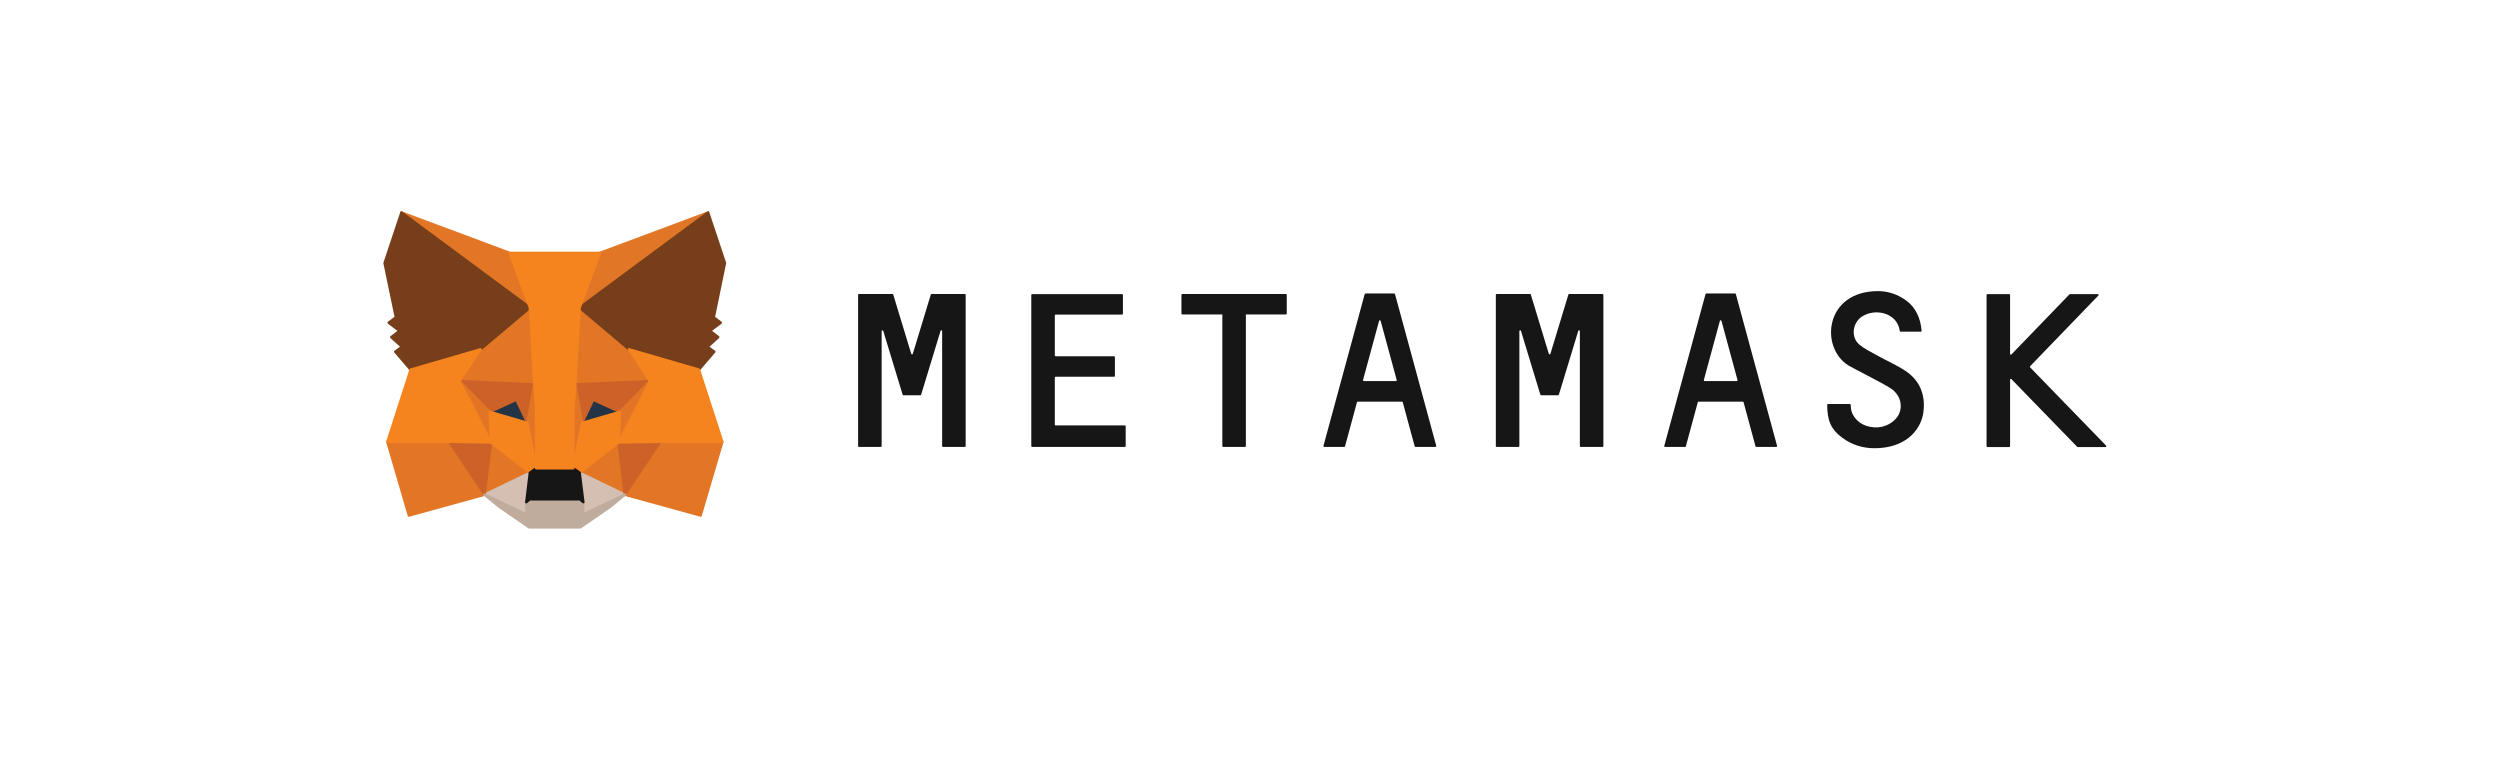 <svg width="247" height="75" viewBox="0 0 247 75" fill="none" xmlns="http://www.w3.org/2000/svg">
<path d="M188.256 36.64C187.372 36.057 186.398 35.642 185.476 35.124C184.878 34.787 184.241 34.489 183.722 34.061C182.838 33.336 183.02 31.91 183.943 31.288C185.268 30.407 187.463 30.9 187.697 32.701C187.697 32.74 187.736 32.766 187.775 32.766H189.776C189.828 32.766 189.867 32.727 189.854 32.675C189.75 31.431 189.269 30.394 188.386 29.733C187.541 29.099 186.58 28.762 185.553 28.762C180.266 28.762 179.785 34.346 182.63 36.109C182.955 36.316 185.748 37.715 186.736 38.325C187.723 38.934 188.035 40.048 187.606 40.929C187.216 41.732 186.203 42.29 185.19 42.225C184.085 42.16 183.228 41.564 182.929 40.631C182.877 40.463 182.851 40.139 182.851 39.996C182.851 39.957 182.812 39.918 182.773 39.918H180.604C180.565 39.918 180.526 39.957 180.526 39.996C180.526 41.564 180.916 42.432 181.981 43.223C182.981 43.974 184.072 44.285 185.203 44.285C188.165 44.285 189.698 42.614 190.009 40.877C190.282 39.18 189.776 37.651 188.256 36.64Z" fill="#161616"/>
<path d="M94.057 29.047H93.096H92.043C92.004 29.047 91.978 29.073 91.965 29.099L90.186 34.956C90.16 35.033 90.056 35.033 90.03 34.956L88.25 29.099C88.237 29.06 88.211 29.047 88.172 29.047H87.12H86.158H84.859C84.82 29.047 84.781 29.086 84.781 29.125V44.078C84.781 44.117 84.82 44.156 84.859 44.156H87.029C87.068 44.156 87.107 44.117 87.107 44.078V32.714C87.107 32.623 87.237 32.61 87.263 32.688L89.055 38.584L89.185 38.998C89.198 39.037 89.224 39.05 89.263 39.05H90.926C90.965 39.05 90.991 39.024 91.004 38.998L91.134 38.584L92.927 32.688C92.953 32.597 93.083 32.623 93.083 32.714V44.078C93.083 44.117 93.122 44.156 93.16 44.156H95.33C95.369 44.156 95.408 44.117 95.408 44.078V29.125C95.408 29.086 95.369 29.047 95.33 29.047H94.057Z" fill="#161616"/>
<path d="M155.037 29.047C154.998 29.047 154.972 29.073 154.959 29.099L153.18 34.956C153.154 35.033 153.05 35.033 153.024 34.956L151.244 29.099C151.231 29.06 151.205 29.047 151.166 29.047H147.866C147.827 29.047 147.788 29.086 147.788 29.125V44.078C147.788 44.117 147.827 44.156 147.866 44.156H150.036C150.075 44.156 150.114 44.117 150.114 44.078V32.714C150.114 32.623 150.244 32.61 150.27 32.688L152.062 38.584L152.192 38.998C152.205 39.037 152.231 39.05 152.27 39.05H153.933C153.972 39.05 153.998 39.024 154.011 38.998L154.141 38.584L155.934 32.688C155.96 32.597 156.09 32.623 156.09 32.714V44.078C156.09 44.117 156.129 44.156 156.168 44.156H158.337C158.376 44.156 158.415 44.117 158.415 44.078V29.125C158.415 29.086 158.376 29.047 158.337 29.047H155.037Z" fill="#161616"/>
<path d="M127.054 29.047H123.014H120.845H116.804C116.765 29.047 116.726 29.086 116.726 29.125V30.991C116.726 31.029 116.765 31.068 116.804 31.068H120.767V44.078C120.767 44.117 120.806 44.156 120.845 44.156H123.014C123.053 44.156 123.092 44.117 123.092 44.078V31.068H127.054C127.093 31.068 127.132 31.029 127.132 30.991V29.125C127.132 29.086 127.106 29.047 127.054 29.047Z" fill="#161616"/>
<path d="M139.851 44.155H141.825C141.877 44.155 141.916 44.104 141.903 44.052L137.824 29.047C137.811 29.008 137.785 28.995 137.746 28.995H136.993H135.668H134.914C134.875 28.995 134.849 29.021 134.836 29.047L130.757 44.052C130.744 44.104 130.783 44.155 130.835 44.155H132.81C132.849 44.155 132.875 44.13 132.888 44.104L134.07 39.737C134.083 39.698 134.109 39.685 134.148 39.685H138.513C138.552 39.685 138.578 39.711 138.591 39.737L139.773 44.104C139.786 44.13 139.825 44.155 139.851 44.155ZM134.667 37.547L136.252 31.703C136.278 31.625 136.382 31.625 136.408 31.703L137.993 37.547C138.006 37.599 137.967 37.651 137.915 37.651H134.745C134.693 37.651 134.654 37.599 134.667 37.547Z" fill="#161616"/>
<path d="M173.524 44.155H175.498C175.55 44.155 175.589 44.104 175.576 44.052L171.497 29.047C171.484 29.008 171.458 28.995 171.419 28.995H170.666H169.341H168.587C168.548 28.995 168.522 29.021 168.509 29.047L164.43 44.052C164.417 44.104 164.456 44.155 164.508 44.155H166.483C166.522 44.155 166.548 44.13 166.561 44.104L167.743 39.737C167.756 39.698 167.782 39.685 167.821 39.685H172.186C172.225 39.685 172.251 39.711 172.264 39.737L173.446 44.104C173.459 44.13 173.485 44.155 173.524 44.155ZM168.34 37.547L169.925 31.703C169.951 31.625 170.055 31.625 170.081 31.703L171.666 37.547C171.679 37.599 171.64 37.651 171.588 37.651H168.418C168.366 37.651 168.327 37.599 168.34 37.547Z" fill="#161616"/>
<path d="M104.216 41.94V37.301C104.216 37.262 104.255 37.223 104.294 37.223H110.075C110.114 37.223 110.153 37.184 110.153 37.145V35.279C110.153 35.241 110.114 35.202 110.075 35.202H104.294C104.255 35.202 104.216 35.163 104.216 35.124V31.159C104.216 31.12 104.255 31.081 104.294 31.081H110.868C110.907 31.081 110.946 31.042 110.946 31.003V29.138C110.946 29.099 110.907 29.06 110.868 29.06H104.216H101.969C101.93 29.06 101.891 29.099 101.891 29.138V31.081V35.215V37.236V42.031V44.078C101.891 44.117 101.93 44.156 101.969 44.156H104.216H111.14C111.179 44.156 111.218 44.117 111.218 44.078V42.108C111.218 42.069 111.179 42.031 111.14 42.031H104.281C104.242 42.018 104.216 41.992 104.216 41.94Z" fill="#161616"/>
<path d="M208.08 44.026L200.571 36.29C200.545 36.264 200.545 36.212 200.571 36.187L207.327 29.189C207.379 29.138 207.34 29.06 207.275 29.06H204.508C204.482 29.06 204.469 29.073 204.456 29.086L198.727 35.02C198.675 35.072 198.597 35.033 198.597 34.968V29.138C198.597 29.099 198.558 29.06 198.519 29.06H196.349C196.31 29.06 196.271 29.099 196.271 29.138V44.091C196.271 44.13 196.31 44.169 196.349 44.169H198.519C198.558 44.169 198.597 44.13 198.597 44.091V37.508C198.597 37.444 198.688 37.405 198.727 37.456L205.222 44.143C205.235 44.156 205.261 44.169 205.274 44.169H208.041C208.093 44.156 208.132 44.065 208.08 44.026Z" fill="#161616"/>
<path d="M69.958 21L56.824 30.718L59.267 24.991L69.958 21Z" fill="#E17726" stroke="#E17726" stroke-width="0.25" stroke-linecap="round" stroke-linejoin="round"/>
<path d="M39.663 21L52.68 30.809L50.355 24.991L39.663 21Z" fill="#E27625" stroke="#E27625" stroke-width="0.25" stroke-linecap="round" stroke-linejoin="round"/>
<path d="M65.229 43.533L61.735 48.872L69.218 50.932L71.361 43.65L65.229 43.533Z" fill="#E27625" stroke="#E27625" stroke-width="0.25" stroke-linecap="round" stroke-linejoin="round"/>
<path d="M38.273 43.65L40.403 50.932L47.873 48.872L44.392 43.533L38.273 43.65Z" fill="#E27625" stroke="#E27625" stroke-width="0.25" stroke-linecap="round" stroke-linejoin="round"/>
<path d="M47.47 34.515L45.392 37.651L52.797 37.988L52.55 30.019L47.47 34.515Z" fill="#E27625" stroke="#E27625" stroke-width="0.25" stroke-linecap="round" stroke-linejoin="round"/>
<path d="M62.15 34.515L56.993 29.928L56.824 37.988L64.229 37.651L62.15 34.515Z" fill="#E27625" stroke="#E27625" stroke-width="0.25" stroke-linecap="round" stroke-linejoin="round"/>
<path d="M47.873 48.872L52.355 46.708L48.497 43.702L47.873 48.872Z" fill="#E27625" stroke="#E27625" stroke-width="0.25" stroke-linecap="round" stroke-linejoin="round"/>
<path d="M57.266 46.708L61.735 48.872L61.124 43.702L57.266 46.708Z" fill="#E27625" stroke="#E27625" stroke-width="0.25" stroke-linecap="round" stroke-linejoin="round"/>
<path d="M61.735 48.872L57.266 46.708L57.63 49.611L57.591 50.842L61.735 48.872Z" fill="#D5BFB2" stroke="#D5BFB2" stroke-width="0.25" stroke-linecap="round" stroke-linejoin="round"/>
<path d="M47.873 48.872L52.031 50.842L52.005 49.611L52.355 46.708L47.873 48.872Z" fill="#D5BFB2" stroke="#D5BFB2" stroke-width="0.25" stroke-linecap="round" stroke-linejoin="round"/>
<path d="M52.108 41.784L48.393 40.696L51.017 39.491L52.108 41.784Z" fill="#233447" stroke="#233447" stroke-width="0.25" stroke-linecap="round" stroke-linejoin="round"/>
<path d="M57.513 41.784L58.604 39.491L61.241 40.696L57.513 41.784Z" fill="#233447" stroke="#233447" stroke-width="0.25" stroke-linecap="round" stroke-linejoin="round"/>
<path d="M47.873 48.872L48.523 43.533L44.392 43.65L47.873 48.872Z" fill="#CC6228" stroke="#CC6228" stroke-width="0.25" stroke-linecap="round" stroke-linejoin="round"/>
<path d="M61.098 43.533L61.735 48.872L65.229 43.65L61.098 43.533Z" fill="#CC6228" stroke="#CC6228" stroke-width="0.25" stroke-linecap="round" stroke-linejoin="round"/>
<path d="M64.229 37.651L56.824 37.987L57.513 41.784L58.604 39.491L61.241 40.696L64.229 37.651Z" fill="#CC6228" stroke="#CC6228" stroke-width="0.25" stroke-linecap="round" stroke-linejoin="round"/>
<path d="M48.393 40.696L51.017 39.491L52.108 41.784L52.797 37.987L45.392 37.651L48.393 40.696Z" fill="#CC6228" stroke="#CC6228" stroke-width="0.25" stroke-linecap="round" stroke-linejoin="round"/>
<path d="M45.392 37.651L48.497 43.702L48.393 40.696L45.392 37.651Z" fill="#E27525" stroke="#E27525" stroke-width="0.25" stroke-linecap="round" stroke-linejoin="round"/>
<path d="M61.241 40.696L61.124 43.702L64.229 37.651L61.241 40.696Z" fill="#E27525" stroke="#E27525" stroke-width="0.25" stroke-linecap="round" stroke-linejoin="round"/>
<path d="M52.797 37.987L52.109 41.784L52.979 46.267L53.174 40.359L52.797 37.987Z" fill="#E27525" stroke="#E27525" stroke-width="0.25" stroke-linecap="round" stroke-linejoin="round"/>
<path d="M56.824 37.987L56.46 40.346L56.642 46.267L57.513 41.784L56.824 37.987Z" fill="#E27525" stroke="#E27525" stroke-width="0.25" stroke-linecap="round" stroke-linejoin="round"/>
<path d="M57.513 41.784L56.642 46.268L57.266 46.708L61.124 43.702L61.241 40.696L57.513 41.784Z" fill="#F5841F" stroke="#F5841F" stroke-width="0.25" stroke-linecap="round" stroke-linejoin="round"/>
<path d="M48.393 40.696L48.497 43.702L52.355 46.708L52.979 46.268L52.108 41.784L48.393 40.696Z" fill="#F5841F" stroke="#F5841F" stroke-width="0.25" stroke-linecap="round" stroke-linejoin="round"/>
<path d="M57.591 50.842L57.63 49.611L57.292 49.326H52.329L52.005 49.611L52.031 50.842L47.873 48.872L49.328 50.064L52.277 52.099H57.331L60.293 50.064L61.735 48.872L57.591 50.842Z" fill="#C0AC9D" stroke="#C0AC9D" stroke-width="0.25" stroke-linecap="round" stroke-linejoin="round"/>
<path d="M57.266 46.708L56.642 46.268H52.979L52.355 46.708L52.004 49.611L52.329 49.326H57.292L57.63 49.611L57.266 46.708Z" fill="#161616" stroke="#161616" stroke-width="0.25" stroke-linecap="round" stroke-linejoin="round"/>
<path d="M70.517 31.353L71.621 25.989L69.958 21L57.266 30.394L62.151 34.515L69.049 36.523L70.569 34.748L69.906 34.269L70.959 33.31L70.153 32.688L71.205 31.884L70.517 31.353Z" fill="#763E1A" stroke="#763E1A" stroke-width="0.25" stroke-linecap="round" stroke-linejoin="round"/>
<path d="M38 25.989L39.117 31.353L38.403 31.884L39.468 32.688L38.663 33.31L39.715 34.269L39.052 34.748L40.572 36.523L47.471 34.515L52.355 30.394L39.663 21L38 25.989Z" fill="#763E1A" stroke="#763E1A" stroke-width="0.25" stroke-linecap="round" stroke-linejoin="round"/>
<path d="M69.049 36.523L62.151 34.515L64.229 37.651L61.124 43.702L65.23 43.65H71.361L69.049 36.523Z" fill="#F5841F" stroke="#F5841F" stroke-width="0.25" stroke-linecap="round" stroke-linejoin="round"/>
<path d="M47.47 34.515L40.572 36.523L38.273 43.65H44.392L48.497 43.702L45.392 37.651L47.47 34.515Z" fill="#F5841F" stroke="#F5841F" stroke-width="0.25" stroke-linecap="round" stroke-linejoin="round"/>
<path d="M56.824 37.988L57.266 30.394L59.266 24.991H50.355L52.355 30.394L52.797 37.988L52.966 40.372L52.979 46.268H56.642L56.655 40.372L56.824 37.988Z" fill="#F5841F" stroke="#F5841F" stroke-width="0.25" stroke-linecap="round" stroke-linejoin="round"/>
</svg>

